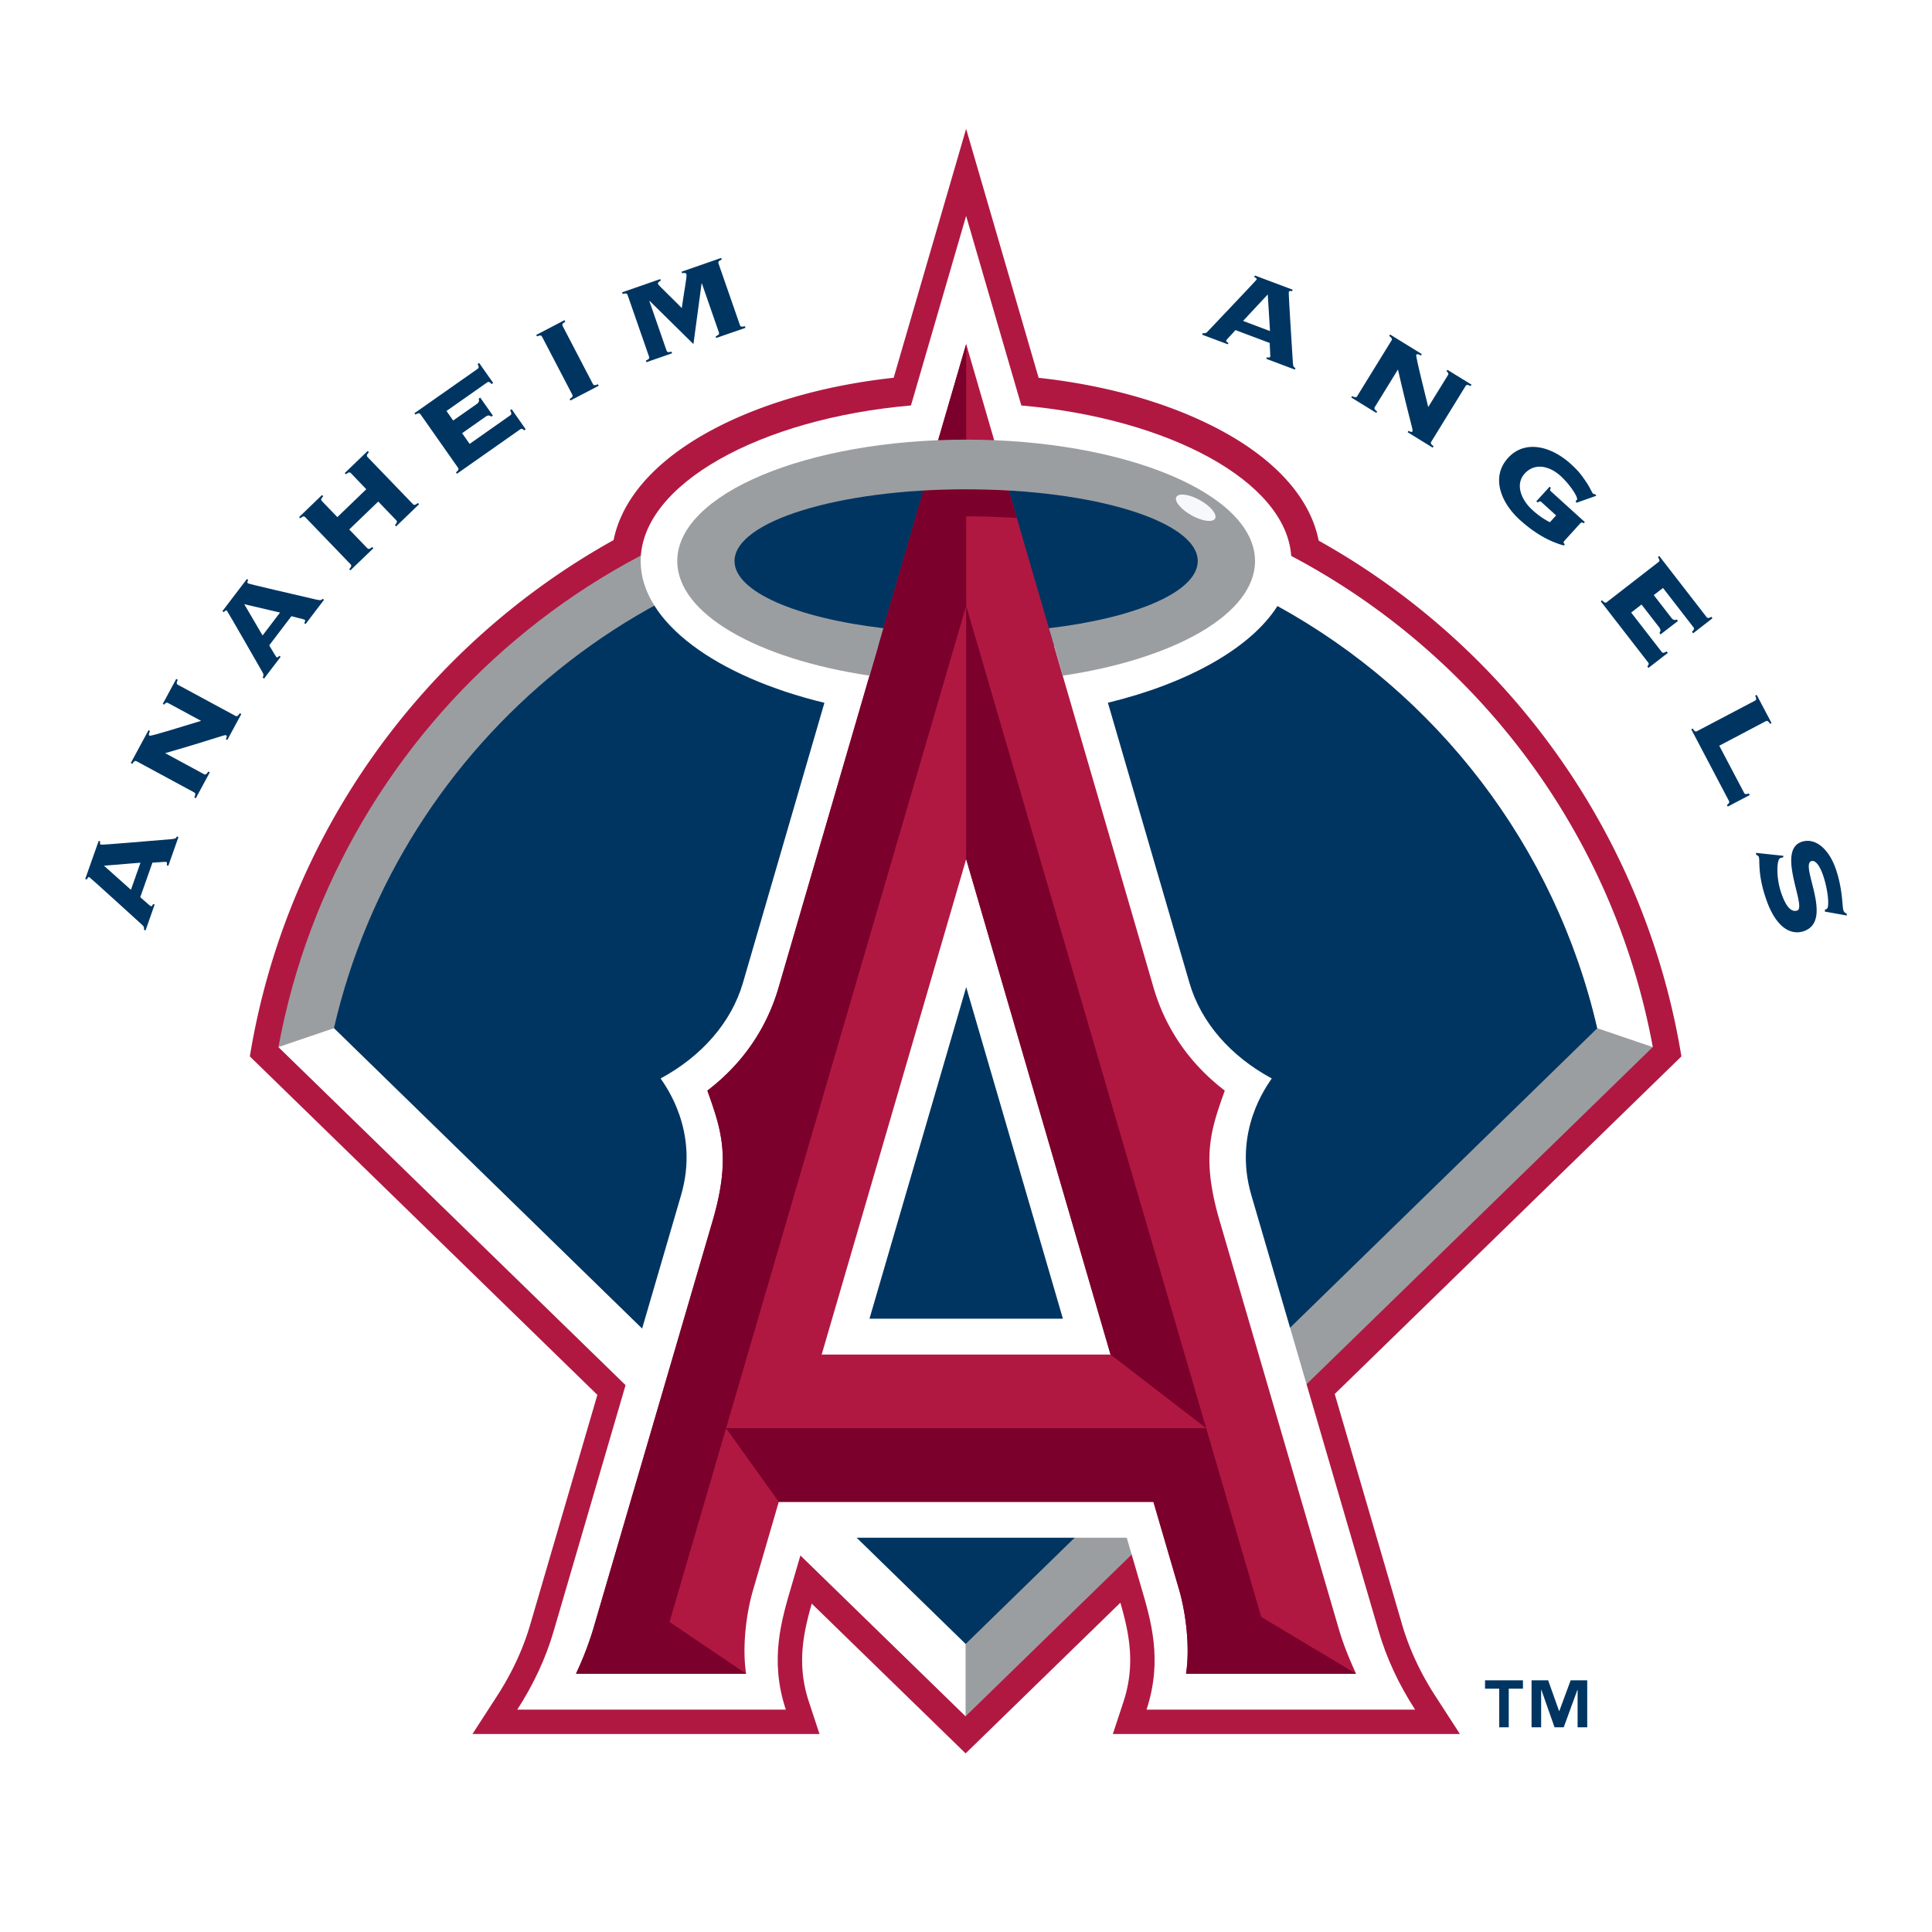 <!--?xml version="1.0" standalone="no"?--><svg xmlns="http://www.w3.org/2000/svg" viewBox="0 0 192.756 192.756"><title>Anaheim Angels - SVG vector logo - www.oklogos.com</title><g fill-rule="evenodd" clip-rule="evenodd"><path fill="#fff" d="M0 0h192.756v192.756H0V0z"/><path d="M13.992 89.514c.832.719.976.867 1.054.896.079.027.151-.01.222-.217l.161.055-.908 2.578-.16-.055c.034-.22.013-.324-.168-.488-.26-.236-5.213-4.75-5.291-4.778-.093-.034-.18.119-.239.245l-.159-.06 1.341-3.794.158.053c-.043.166-.054.278.08.321.107.041 4.692-.357 7.026-.548.368-.033.477-.092.538-.27l.158.059-1.01 2.866-.161-.054c.059-.209.021-.306-.063-.335-.049-.02-1.168.077-1.362.077l-1.217 3.449zm-.928-.739l.951-2.704-3.645.3 2.694 2.404zM13.623 75.949c-.11-.06-.22-.064-.429.259l-.146-.079 1.767-3.274.148.082c-.156.319-.118.426-.042.467.132.073 3.675-1.048 5.139-1.484l-3.297-1.783c-.148-.079-.27-.003-.379.167l-.142-.081 1.338-2.484.151.079c-.161.355-.098.442.012.501l5.753 3.108c.114.06.219.062.428-.262l.148.082-1.393 2.579-.151-.08c.136-.245.122-.338.034-.384-.161-.087-.504.166-6.083 1.782l3.876 2.098c.109.059.22.065.428-.264l.148.081-1.395 2.582-.148-.083c.161-.351.095-.438-.015-.499l-5.75-3.11zM26.859 64.388c.571.941.66 1.125.729 1.175.067.054.146.036.279-.134l.134.101-1.656 2.173-.135-.103c.097-.195.11-.306-.013-.516-.173-.303-3.504-6.119-3.57-6.171-.083-.059-.207.057-.302.162l-.132-.105 2.441-3.204.132.103c-.092.144-.132.247-.022.333.089.068 4.578 1.098 6.853 1.628.362.08.484.06.597-.089l.135.102-1.844 2.42-.133-.104c.121-.179.112-.281.043-.334-.046-.033-1.137-.286-1.321-.348l-2.215 2.911zm-.661-.986l1.74-2.288-3.566-.831 1.826 3.119zM41.203 50.302c.089.093.188.13.49-.118l.117.123-2.289 2.208-.117-.122c.256-.29.224-.392.134-.481l-1.801-1.872-2.892 2.785 1.803 1.873c.086.088.188.127.487-.121l.117.121-2.292 2.208-.115-.12c.258-.292.225-.39.135-.484l-4.534-4.708c-.092-.09-.188-.127-.49.117l-.116-.119 2.292-2.208.114.124c-.26.285-.222.39-.136.479l1.549 1.606 2.887-2.782-1.543-1.61c-.09-.089-.192-.127-.49.118l-.118-.121 2.292-2.205.117.119c-.258.288-.226.393-.136.484l4.535 4.706zM49.173 41.461l-.153.107c-.143-.122-.312-.175-.564 0l-2.352 1.652.752 1.068 4.052-2.85c.141-.094.15-.189-.012-.503l.153-.107 1.399 2-.153.107c-.171-.17-.265-.193-.403-.094l-6.302 4.426-.098-.136c.299-.248.282-.355.207-.46l-3.756-5.35c-.075-.1-.167-.156-.498.043l-.097-.138 6.302-4.424c.142-.1.148-.189.003-.482l.151-.107 1.402 1.996-.151.108c-.225-.237-.316-.261-.453-.161l-4.055 2.847.667.953 2.351-1.65c.253-.175.26-.354.194-.529l.153-.108 1.261 1.792zM56.913 39.958l-.078-.151c.328-.2.326-.308.267-.423l-3.024-5.797c-.059-.112-.143-.178-.5-.025l-.076-.148 2.82-1.472.075.151c-.33.204-.325.311-.266.423l3.022 5.8c.062.11.146.175.503.023l.076.149-2.819 1.47zM71.458 33.72l-.056-.161c.354-.151.367-.26.327-.382L70.035 28.3l-.038-.014-.812 6.044-4.371-4.308-.028.013 1.722 4.956c.046.12.12.196.49.096l.056.159-2.563.892-.056-.16c.354-.151.368-.261.326-.38l-2.149-6.177c-.04-.117-.117-.197-.491-.094l-.054-.161 3.806-1.321.056.158c-.226.096-.321.201-.268.36.033.095 2.091 2.068 2.359 2.375.216-1.543.531-3.187.469-3.357-.053-.159-.193-.186-.431-.114l-.056-.159 3.952-1.375.054.158c-.352.156-.365.262-.326.382l2.146 6.178c.04.117.12.193.492.095l.056.161-2.918 1.013z" fill="#003562"/><path d="M139.875 162.035c0-.006-3.418-11.701-6.709-22.957l34.588-33.68c-3.621-22.147-17.297-40.911-36.189-51.46-.891-4.509-4.742-8.601-11.072-11.672-4.789-2.326-10.617-3.888-16.869-4.572L96.39 12.855l-7.228 24.834c-6.262.682-12.091 2.248-16.889 4.577-6.302 3.065-10.144 7.131-11.056 11.619-18.941 10.536-32.662 29.33-36.29 51.514L59.6 139.167c-3.28 11.225-6.682 22.859-6.682 22.859-.707 2.455-1.833 4.881-3.354 7.227L47.14 173h34.622l-1.051-3.189a13.116 13.116 0 0 1-.683-4.174c0-2.006.452-3.852.96-5.645l15.351 14.945 15.442-15.035c.521 1.82.979 3.686.979 5.725 0 1.314-.188 2.699-.678 4.184L111.029 173h34.627l-2.428-3.75c-1.517-2.336-2.644-4.766-3.353-7.215z" fill="#b01842"/><path d="M96.339 47.453c-34.16 0-62.586 24.576-68.557 57.012l68.557 66.766 68.558-66.766c-5.969-32.437-34.399-57.012-68.558-57.012z" fill="#9b9ea0"/><path d="M96.339 52.487c-30.701 0-56.405 21.397-63.023 50.097l63.023 61.439 63.026-61.439c-6.615-28.7-32.318-50.097-63.026-50.097z" fill="#003562"/><path d="M128.826 55.472c-.51-7.417-12.174-13.731-26.928-15.016L96.39 21.542l-5.503 18.91c-15.088 1.312-26.969 7.884-26.969 15.525 0 6.104 7.586 11.537 18.334 14.142l-8.13 27.942c-1.156 3.963-4.135 7.338-8.212 9.535.475.732 3.909 5.268 2.037 11.658l-3.884 13.301-30.749-29.971-5.534 1.881 34.635 33.725-7.167 24.518c-.784 2.715-2.035 5.383-3.643 7.865h26.798c-1.646-4.979-.445-8.918.599-12.459l.856-2.932 16.478 16.049v-7.207l-10.88-10.605h26.959l1.371 4.695c1.045 3.541 2.242 7.48.602 12.459h26.799c-1.609-2.482-2.865-5.15-3.646-7.865l-12.691-43.453c-1.873-6.391 1.559-10.926 2.033-11.658-4.082-2.197-7.055-5.572-8.211-9.535l-8.137-27.95c8.008-1.946 14.264-5.46 16.918-9.653 15.9 8.742 27.727 23.973 31.91 42.126l5.531 1.881c-3.914-21.298-17.519-39.209-36.068-48.994zm-42.078 76.096l9.65-33.082 9.649 33.082H86.748z" fill="#fff"/><path d="M122.084 55.977c0-4.962-11.5-8.984-25.689-8.984-14.2 0-25.694 4.022-25.694 8.984s11.494 8.982 25.694 8.982c14.189 0 25.689-4.02 25.689-8.982z" fill="#003562"/><path d="M135.297 166.99c-.666-1.441-1.266-2.916-1.709-4.418l-11.908-40.781c-1.865-6.385-.846-9.141.518-12.982-3.59-2.742-5.965-6.305-7.127-10.34L96.395 34.326 77.698 98.469c-1.166 4.035-3.526 7.598-7.123 10.34 1.355 3.842 2.39 6.598.528 12.982l-11.93 40.781a32.464 32.464 0 0 1-1.709 4.418h16.978c-.405-2.568-.015-5.957.697-8.367l2.56-8.783h37.378l2.568 8.783c.695 2.41 1.09 5.799.686 8.367h16.966zm-53.319-31.845l14.417-49.431 14.404 49.431H81.978z" fill="#b01842"/><path fill="#7b002b" d="M96.395 85.714l14.404 49.431 9.543 7.345-23.947-82.052v25.276zM135.297 166.99l-9.463-5.67-5.492-18.83H72.437l5.261 7.35h37.378l2.568 8.783c.695 2.41 1.09 5.799.686 8.367h16.967z"/><path d="M100.645 48.933a79.624 79.624 0 0 0-4.25-.117v-14.49l-4.259 14.603c0 .003-.002.003-.002.003l-.8 2.75h.004l-13.64 46.787c-1.166 4.035-3.526 7.598-7.123 10.34 1.355 3.842 2.39 6.598.528 12.982l-11.93 40.781a32.464 32.464 0 0 1-1.709 4.418h16.978l-7.644-5.166L96.395 60.438v-8.924c1.726 0 3.416.063 5.048.168l-.798-2.749z" fill="#7b002b"/><path d="M106.031 67.41l-1.377-4.734c8.674-1.023 14.846-3.642 14.846-6.699 0-3.954-10.346-7.161-23.115-7.161-12.747 0-23.102 3.207-23.102 7.161 0 3.057 6.167 5.676 14.849 6.699l-1.37 4.734c-11.181-1.667-19.191-6.154-19.191-11.433 0-6.689 12.902-12.114 28.813-12.114 15.929 0 28.83 5.425 28.83 12.114.001 5.279-8.011 9.767-19.183 11.433z" fill="#9b9ea0"/><path d="M123.264 32.934c-.736.815-.889.954-.918 1.034-.029.077.01.153.213.23l-.059.152-2.561-.958.064-.16c.215.038.324.018.488-.159.24-.254 4.857-5.116 4.889-5.191.033-.092-.117-.175-.242-.241l.061-.155 3.771 1.418-.061.155c-.164-.043-.273-.059-.324.074-.039.104.26 4.701.404 7.032.025.372.08.484.258.548l-.059.16-2.848-1.073.062-.158c.205.063.299.025.328-.053.021-.054-.051-1.174-.047-1.368l-3.419-1.287zm.757-.915l2.688 1.012-.225-3.654-2.463 2.642zM138.838 33.961c.061-.107.072-.217-.238-.443l.09-.144 3.164 1.952-.088.143c-.311-.177-.42-.143-.463-.072-.082.133.838 3.731 1.191 5.215l1.969-3.187c.088-.143.02-.271-.146-.385l.088-.144 2.404 1.478-.084.148c-.346-.181-.436-.123-.502-.012l-3.428 5.567c-.068.107-.08.215.234.44l-.09.144-2.498-1.536.09-.143c.234.143.328.136.381.054.1-.155-.135-.513-1.438-6.174l-2.307 3.75c-.066.107-.078.215.232.443l-.084.142-2.498-1.538.084-.143c.35.184.434.122.504.013l3.433-5.568zM155.254 51.424l-1.475-1.339c-.125-.111-.234-.061-.359.054l-.137-.126 1.322-1.453.133.122c-.109.146-.123.23.002.344l3.375 3.058-.111.128c-.148-.116-.242-.104-.348.01l-1.561 1.723c-.088.095-.143.2-.027.302l.059.054-.113.121c-1.504-.409-2.984-1.285-4.387-2.56-1.91-1.731-2.887-4.284-1.178-6.165 1.703-1.881 4.338-1.158 6.246.574.758.687 1.041 1.038 1.641 1.942.293.433.496.942.592 1.027.064.064.162.073.234.064l.094.162-1.982.699-.074-.199a.287.287 0 0 0 .129-.094c.178-.194-.68-1.523-1.631-2.385-1.084-.987-2.561-1.357-3.58-.238-1.016 1.124-.262 2.699.738 3.604a8.032 8.032 0 0 0 1.775 1.253l.623-.682zM165.676 63.293l-.115-.146c.115-.146.16-.318-.025-.56l-1.762-2.272-1.031.8 3.037 3.916c.102.135.199.141.5-.038l.117.148-1.93 1.497-.115-.147c.158-.182.18-.276.074-.408l-4.719-6.089.133-.102c.258.286.363.262.467.187l5.166-4.007c.1-.076.148-.173-.064-.495l.135-.104 4.717 6.088c.105.132.197.137.48-.023l.113.147-1.93 1.498-.113-.151c.223-.231.246-.323.139-.455l-3.033-3.915-.922.712 1.758 2.269c.188.243.363.243.539.166l.113.148-1.729 1.336zM171.531 74.4l2.475 4.698c.08.148.17.171.475.062l.088.163-2.188 1.15-.084-.163c.238-.177.271-.267.191-.417l-3.75-7.13.146-.077c.205.329.312.324.424.265l5.791-3.047c.111-.059.176-.144.02-.5l.146-.076 1.484 2.813-.15.076c-.205-.327-.311-.322-.422-.264l-4.646 2.447zM177.926 85.383l-.018.166c-.072-.008-.166.026-.291.065-.359.119-.43 1.886.074 3.408.49 1.464 1.031 2.018 1.619 1.821.98-.329-2.123-5.996.443-6.855 1.332-.442 2.719.654 3.439 2.809.67 2.006.596 3.641.727 4.037.068.191.193.26.332.329v.179l-2.188-.394.02-.202.148-.048c.334-.112.146-1.905-.314-3.282-.424-1.275-.889-1.606-1.197-1.502-1.186.393 2.291 5.972-.768 6.993-1.146.384-2.727-.144-3.789-3.325-.818-2.443-.564-3.733-.68-4.067-.037-.118-.158-.175-.268-.235l-.021-.19 2.732.293z" fill="#003562"/><path d="M117.369 49.583c.234-.424 1.289-.275 2.35.319 1.066.596 1.742 1.418 1.508 1.836-.232.416-1.287.27-2.348-.324-1.067-.598-1.744-1.418-1.51-1.831z" fill="#f7f8fc"/><path d="M151.945 168.48h-1.416v3.852h-.951v-3.852h-1.416v-.836h3.783v.836zm6.412 3.852h-.959v-3.727h-.023l-1.361 3.727h-.918l-1.311-3.727h-.025v3.727h-.957v-4.688h1.656l1.09 3.062h.025l1.131-3.062h1.652v4.688z" fill="#003562"/></g></svg>